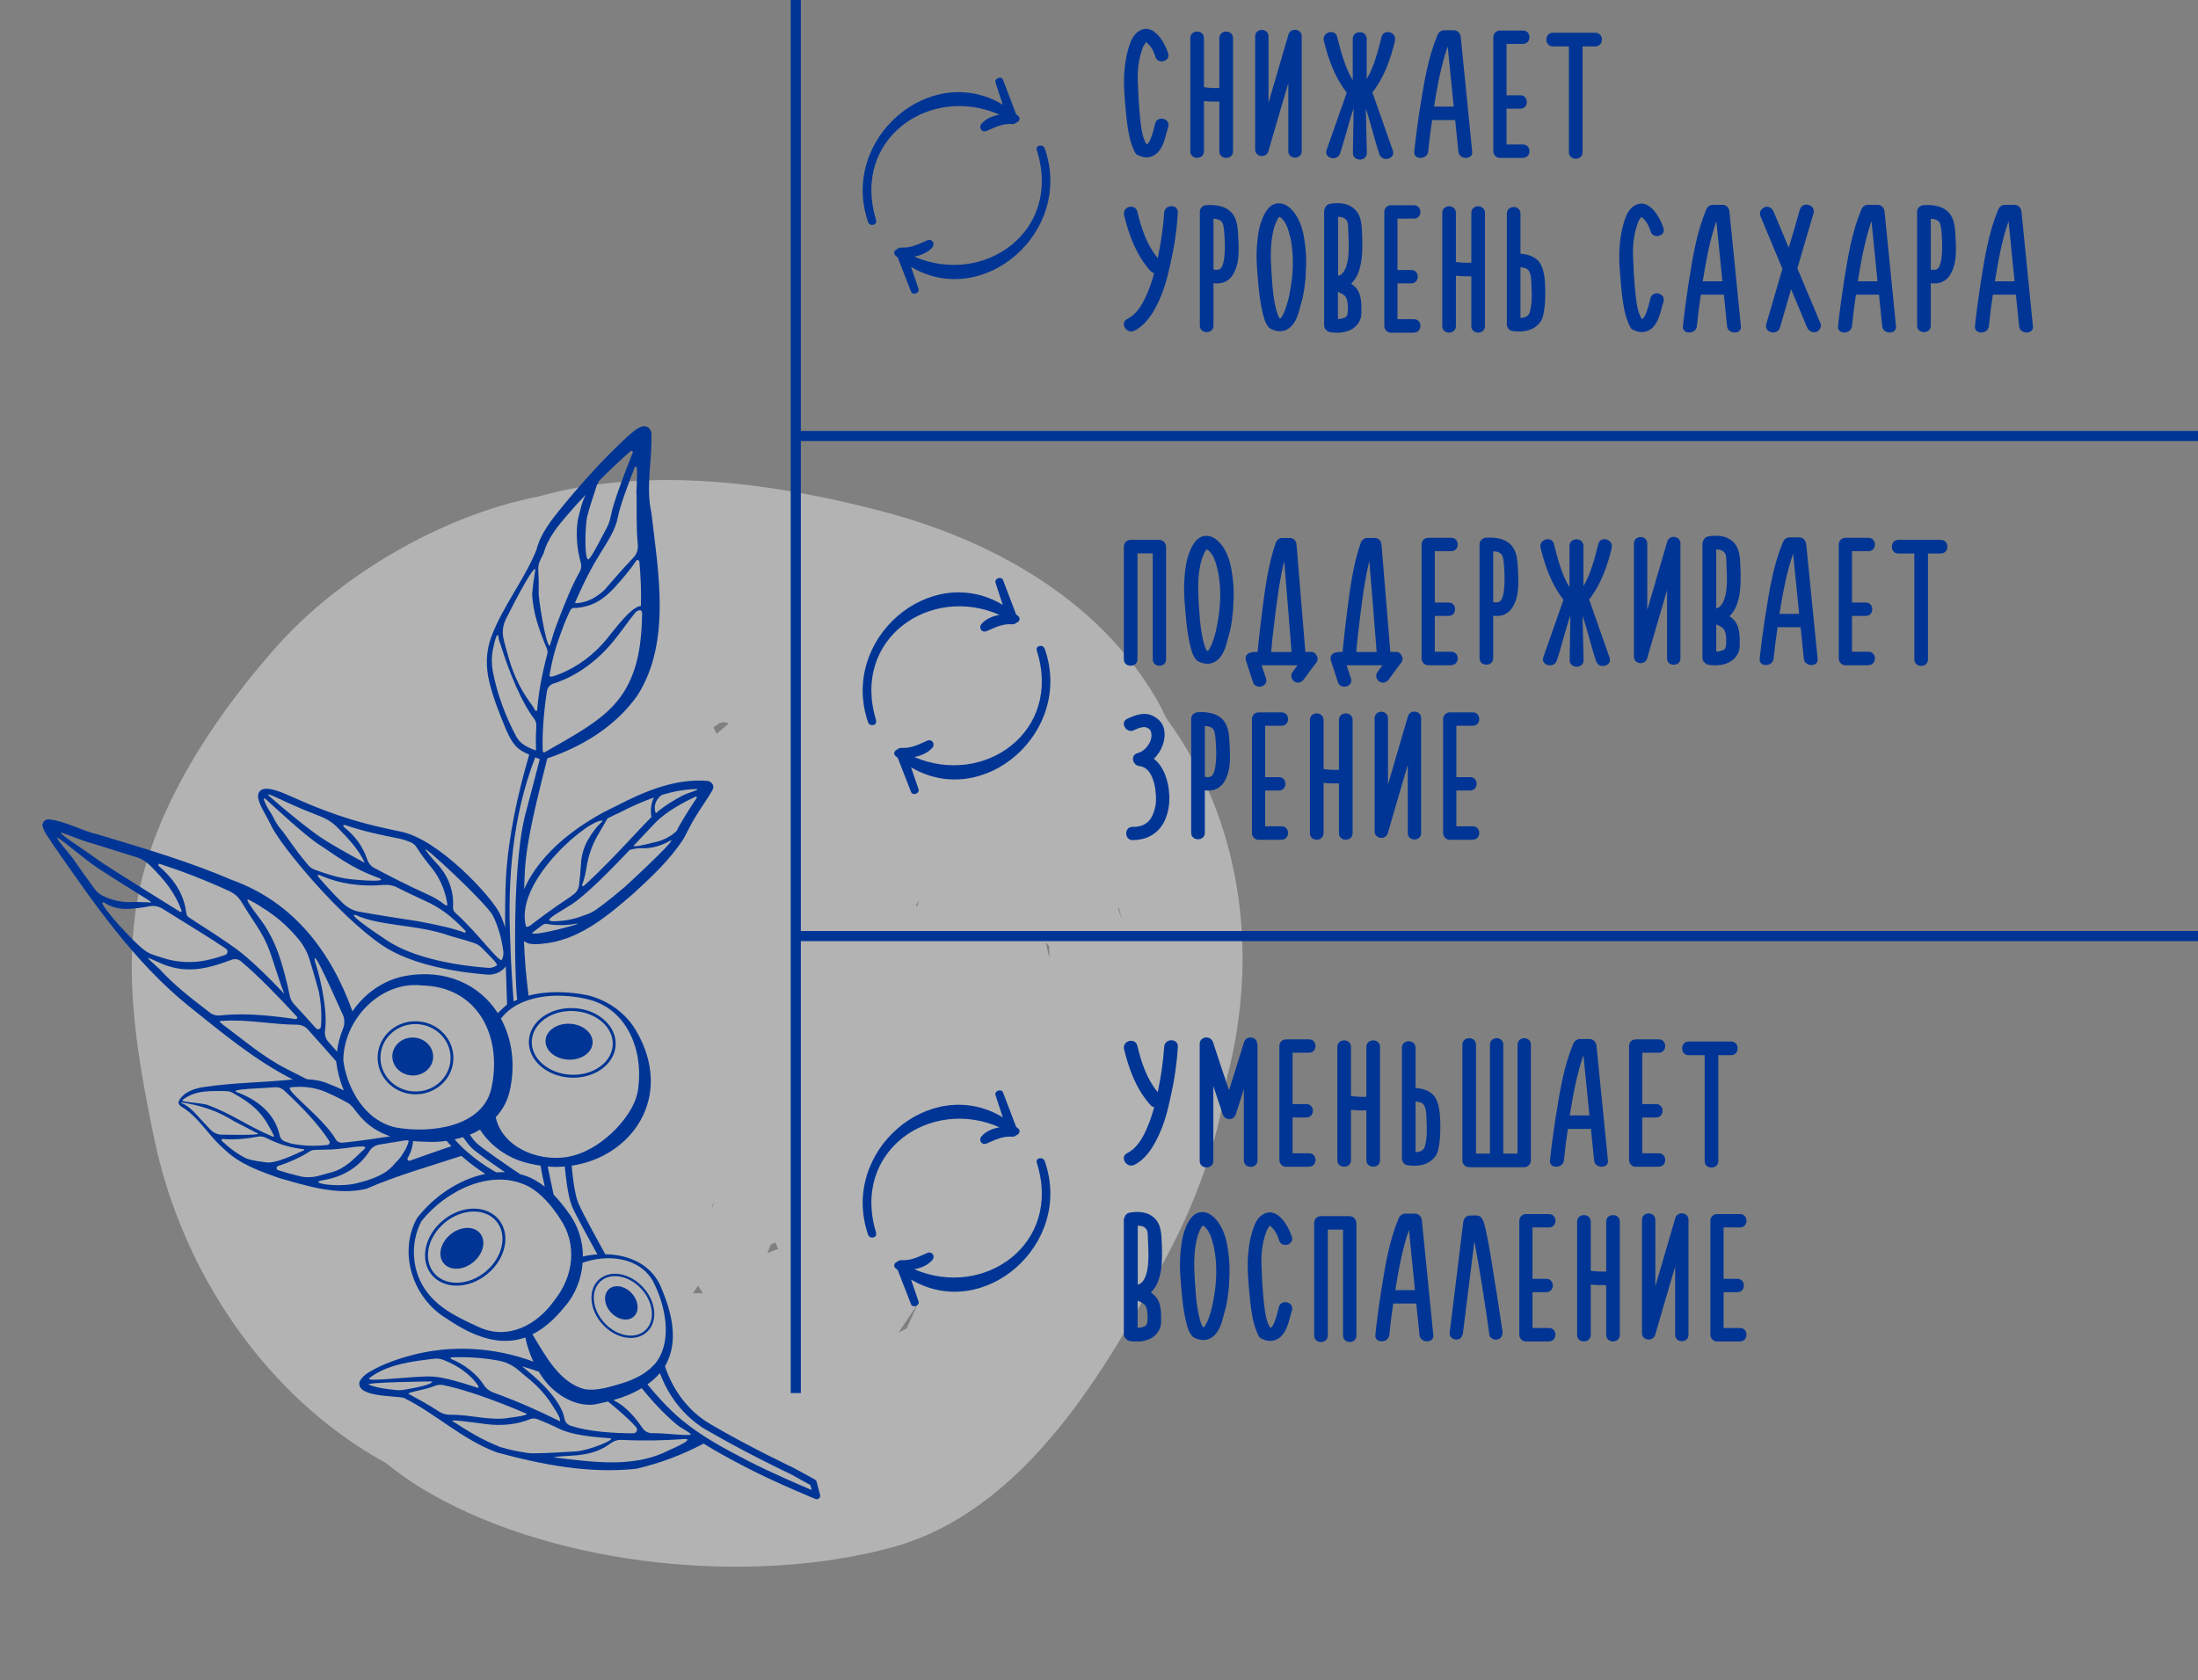 <?xml version="1.0" encoding="UTF-8"?> <svg xmlns="http://www.w3.org/2000/svg" width="467" height="357" viewBox="0 0 467 357" fill="none"><rect x="0" y="0" width="467" height="357" fill="#808080" stroke="none"/><g opacity="0.4"><path d="M254.424 162.941C254.229 162.357 253.879 161.89 253.49 161.54C251.816 158.465 249.87 155.468 247.768 152.549C247.34 151.732 246.99 150.876 246.562 150.058C234.536 128.147 211.69 115.147 188.299 108.881C165.103 102.693 138.17 98.84 114.585 105.456C92.907 109.699 71.423 123.009 58.502 137.682C46.709 151.07 35.578 167.378 30.674 184.775C25.42 203.379 28.884 223.228 32.737 241.792C38.575 270.204 56.517 296.903 81.931 310.836C85.006 313.288 88.197 315.545 91.7 317.491C118.866 332.903 159.576 336.951 189.583 328.778C217.839 321.072 235.353 290.676 248.196 266.39C254.424 254.597 259.055 241.714 260.729 228.754C260.806 228.482 260.884 228.209 260.962 227.937C266.411 206.142 264.66 183.179 254.657 163.564C254.579 163.369 254.54 163.174 254.463 162.941L254.424 162.941ZM192.658 282.269C192.074 282.541 191.49 282.853 190.907 283.125C192.269 281.14 193.592 279.116 194.954 277.131C194.176 278.844 193.436 280.556 192.658 282.269ZM154.828 153.717C153.972 154.456 153.116 155.196 152.259 155.935C152.065 155.468 151.792 155.001 151.598 154.534C152.026 154.223 152.454 153.95 152.882 153.639C153.232 153.561 153.583 153.522 153.933 153.444C154.244 153.522 154.556 153.6 154.867 153.717L154.828 153.717ZM151.87 254.947C151.753 255.414 151.559 255.881 151.442 256.348C151.442 256.348 151.442 256.387 151.442 256.426C151.364 256.504 151.247 256.582 151.17 256.66C151.403 256.115 151.637 255.531 151.87 254.986L151.87 254.947ZM194.876 192.598C194.876 192.598 194.682 192.403 194.604 192.325C194.837 191.975 195.032 191.625 195.266 191.274C195.149 191.703 195.032 192.131 194.876 192.559L194.876 192.598ZM148.367 273.201C148.64 273.707 148.951 274.174 149.262 274.68C149.262 274.68 149.262 274.757 149.185 274.796C148.484 274.796 147.861 274.796 147.2 274.796C147.55 274.251 147.939 273.745 148.328 273.201L148.367 273.201ZM163.741 264.405C164.13 264.366 164.441 264.171 164.791 263.977C164.908 264.483 165.103 264.95 165.375 265.378C164.597 265.611 163.818 265.923 163.04 266.312C163.312 265.689 163.507 265.066 163.741 264.444L163.741 264.405ZM222.899 201.004C222.899 201.861 222.938 202.678 222.938 203.534C222.704 202.444 222.432 201.316 222.159 200.226C222.393 200.498 222.665 200.732 222.899 201.004ZM237.532 193.182C237.532 193.182 237.61 192.909 237.649 192.792C237.649 192.792 237.649 192.831 237.688 192.87C237.922 193.726 238.155 194.583 238.428 195.439C238.155 194.699 237.844 193.96 237.571 193.22L237.532 193.182Z" fill="white"></path></g><path d="M186.146 261.932C180.814 244.618 197.651 233.044 212.367 239.533C210.901 239.782 209.467 240.375 208.532 241.467C207.846 242.278 208.594 243.401 209.592 242.996C211.494 242.184 212.959 241.373 215.11 241.529C215.453 241.529 215.734 241.436 215.921 241.217C216.482 241.093 216.919 240.344 216.389 239.845C216.233 239.689 216.046 239.564 215.89 239.439C214.955 237.006 214.05 234.572 213.115 232.139C212.772 231.234 211.213 231.796 211.525 232.732C212.024 234.292 212.554 235.851 213.053 237.411C197.713 228.146 178.382 244.649 184.431 262.338C184.774 263.367 186.458 263.055 186.115 261.964L186.146 261.932Z" fill="#003595"></path><path d="M220.286 247.082C225.773 264.366 209.031 276.065 194.252 269.7C195.717 269.42 197.152 268.827 198.087 267.735C198.773 266.924 198.025 265.801 196.996 266.238C195.094 267.049 193.629 267.891 191.477 267.766C191.134 267.766 190.854 267.891 190.698 268.078C190.137 268.203 189.7 268.952 190.23 269.451C190.386 269.607 190.573 269.732 190.729 269.856C191.664 272.29 192.631 274.723 193.566 277.125C193.909 278.03 195.468 277.437 195.156 276.533C194.626 274.973 194.096 273.444 193.566 271.884C208.999 281.025 228.174 264.366 221.97 246.708C221.596 245.679 219.943 246.022 220.286 247.082Z" fill="#003595"></path><path d="M186.146 46.765C180.814 29.45 197.651 17.876 212.367 24.365C210.901 24.615 209.467 25.207 208.532 26.299C207.846 27.11 208.594 28.233 209.592 27.828C211.494 27.017 212.959 26.206 215.11 26.362C215.453 26.362 215.734 26.268 215.921 26.05C216.482 25.925 216.919 25.176 216.389 24.677C216.233 24.521 216.046 24.396 215.89 24.271C214.955 21.838 214.05 19.405 213.115 16.971C212.772 16.067 211.213 16.628 211.525 17.564C212.024 19.124 212.554 20.684 213.053 22.244C197.713 12.978 178.382 29.481 184.431 47.17C184.774 48.2 186.458 47.888 186.115 46.796L186.146 46.765Z" fill="#003595"></path><path d="M220.286 31.915C225.773 49.198 209.031 60.897 194.252 54.533C195.717 54.252 197.152 53.659 198.087 52.567C198.773 51.756 198.025 50.633 196.996 51.07C195.094 51.881 193.629 52.723 191.477 52.599C191.134 52.599 190.854 52.723 190.698 52.91C190.137 53.035 189.7 53.784 190.23 54.283C190.386 54.439 190.573 54.564 190.729 54.689C191.664 57.122 192.631 59.556 193.566 61.958C193.909 62.862 195.468 62.27 195.156 61.365C194.626 59.805 194.096 58.276 193.566 56.717C208.999 65.857 228.174 49.198 221.97 31.54C221.596 30.511 219.943 30.854 220.286 31.915Z" fill="#003595"></path><path d="M168.935 93.716L467 93.717L467 91.564L168.935 91.564L168.935 93.716Z" fill="#003595"></path><path d="M168.935 199.975L467 199.975L467 197.822L168.935 197.822L168.935 199.975Z" fill="#003595"></path><path d="M168 296L170.151 296L170.151 3.05176e-05L168 3.03295e-05L168 296Z" fill="#003595"></path><path d="M186.146 153.054C180.814 135.739 197.651 124.165 212.367 130.654C210.901 130.904 209.467 131.497 208.532 132.589C207.846 133.4 208.594 134.523 209.592 134.117C211.494 133.306 212.959 132.495 215.11 132.651C215.453 132.651 215.734 132.557 215.921 132.339C216.482 132.214 216.919 131.465 216.389 130.966C216.233 130.81 216.046 130.685 215.89 130.561C214.955 128.127 214.05 125.694 213.115 123.261C212.772 122.356 211.213 122.917 211.525 123.853C212.024 125.413 212.554 126.973 213.053 128.533C197.713 119.267 178.382 135.771 184.431 153.46C184.774 154.489 186.458 154.177 186.115 153.085L186.146 153.054Z" fill="#003595"></path><path d="M220.286 138.235C225.773 155.519 209.031 167.218 194.252 160.853C195.717 160.573 197.152 159.98 198.087 158.888C198.773 158.077 198.025 156.954 196.996 157.39C195.094 158.202 193.629 159.044 191.477 158.919C191.134 158.919 190.854 159.044 190.698 159.231C190.137 159.356 189.7 160.105 190.23 160.604C190.386 160.76 190.573 160.885 190.729 161.009C191.664 163.443 192.631 165.876 193.566 168.278C193.909 169.183 195.468 168.59 195.156 167.686C194.626 166.126 194.096 164.597 193.566 163.037C208.999 172.178 228.174 155.519 221.97 137.861C221.596 136.831 219.943 137.175 220.286 138.235Z" fill="#003595"></path><path d="M248.191 26.985C247.723 28.545 247.411 30.386 246.507 31.759C245.353 33.412 243.67 33.88 241.83 33.007C241.487 32.851 241.269 32.663 241.113 32.32C240.552 31.228 240.209 30.105 239.959 29.044C239.617 27.391 239.398 25.738 239.242 24.084C238.993 21.276 238.681 18.344 238.868 15.505C238.993 13.851 239.211 12.136 239.679 10.544C240.022 9.328 240.521 7.799 241.55 6.926C244.73 4.336 247.318 8.673 248.191 11.293C248.783 13.04 246.008 13.789 245.478 12.073C245.229 11.262 244.886 10.42 244.324 9.733C244.075 9.453 243.732 9.109 243.514 8.953C243.514 8.985 243.483 9.047 243.389 9.109C243.264 9.265 242.953 9.733 242.828 10.077C241.924 12.385 241.643 14.912 241.737 17.346C241.83 19.81 241.955 22.306 242.204 24.77C242.423 26.642 242.578 29.013 243.576 30.636L243.701 30.636C243.701 30.636 243.826 30.604 243.857 30.542C244.106 30.292 244.356 29.856 244.48 29.481C244.917 28.421 245.166 27.297 245.447 26.206C245.946 24.459 248.721 25.176 248.222 26.985L248.191 26.985ZM243.451 8.922C243.451 8.922 243.451 8.953 243.545 8.891C243.451 8.922 243.514 8.922 243.451 8.922Z" fill="#003595"></path><path d="M261.971 8.111L261.971 32.164C261.971 34.005 259.072 34.005 259.072 32.164L259.072 21.589C257.981 21.62 256.858 21.589 255.798 21.464L255.798 32.164C255.798 34.005 252.899 34.005 252.899 32.164L252.899 8.111C252.899 6.239 255.798 6.239 255.798 8.111L255.798 18.531C256.858 18.687 258.105 18.75 259.072 18.687L259.072 8.111C259.072 6.239 261.971 6.239 261.971 8.111Z" fill="#003595"></path><path d="M276.563 7.737L276.563 32.164C276.563 33.943 273.726 33.943 273.726 32.164L273.726 17.658C272.291 22.493 270.888 27.298 269.485 32.164C269.018 33.662 266.679 33.381 266.679 31.79L266.679 7.737C266.679 5.896 269.517 5.896 269.517 7.737L269.517 21.838C270.92 17.003 272.354 12.198 273.757 7.331C274.193 5.803 276.563 6.083 276.563 7.706L276.563 7.737Z" fill="#003595"></path><path d="M296.392 8.673C295.426 12.635 294.085 16.441 291.56 19.685C291.653 19.779 291.684 19.904 291.716 19.997C293.119 23.991 294.522 27.984 295.925 31.977C296.548 33.755 293.711 34.535 293.087 32.788C292.183 30.23 291.092 25.644 290.188 23.086L290.406 32.508C290.437 34.379 287.444 34.379 287.444 32.508L287.6 23.023C286.665 25.613 285.605 30.043 284.7 32.632C284.077 34.379 281.208 33.599 281.863 31.852C283.266 27.859 284.669 23.866 286.072 19.873C286.072 19.779 286.103 19.748 286.166 19.717C283.609 16.472 282.269 12.666 281.271 8.673C280.803 6.801 283.703 6.021 284.108 7.862C284.887 10.888 285.792 14.444 287.413 17.034L287.413 8.267C287.413 6.364 290.375 6.364 290.375 8.267L290.375 16.784C291.903 14.288 292.807 10.794 293.524 7.862C293.992 6.021 296.829 6.801 296.361 8.673L296.392 8.673Z" fill="#003595"></path><path d="M309.861 32.227C309.643 30.012 309.394 27.765 309.175 25.519L304.28 25.519C303.937 27.765 303.657 30.012 303.439 32.227C303.22 34.005 300.29 34.005 300.477 32.227C300.82 28.982 301.256 25.8 301.755 22.618C302.566 17.533 303.407 12.26 305.403 7.487C305.652 6.894 306.12 6.426 306.837 6.426L308.864 6.426C309.768 6.426 310.267 7.113 310.36 7.862L312.792 32.227C313.01 34.005 310.017 34.005 309.861 32.227ZM308.864 22.649C308.427 18.406 308.022 14.132 307.585 9.858C306.151 13.976 305.372 18.406 304.686 22.649L308.864 22.649Z" fill="#003595"></path><path d="M323.58 33.568L318.685 33.568C317.905 33.568 317.282 32.882 317.282 32.133L317.282 7.893C317.282 7.113 317.905 6.489 318.685 6.489L323.58 6.489C325.419 6.489 325.419 9.328 323.58 9.328L320.088 9.328L320.088 20.247L323.019 20.247C324.858 20.247 324.858 23.086 323.019 23.086L320.088 23.086L320.088 30.698L323.58 30.698C325.419 30.698 325.419 33.537 323.58 33.537L323.58 33.568Z" fill="#003595"></path><path d="M338.951 9.858L336.238 9.858L336.238 32.352C336.238 34.192 333.339 34.192 333.339 32.352L333.339 9.858L329.94 9.858C328.101 9.858 328.101 6.957 329.94 6.957L338.951 6.957C340.821 6.957 340.821 9.858 338.951 9.858Z" fill="#003595"></path><path d="M250.248 45.236C250.03 48.98 249.438 52.755 248.596 56.405C247.972 59.306 247.162 62.145 245.821 64.766C244.761 66.918 243.233 69.195 240.988 70.287C239.336 71.067 237.839 68.603 239.492 67.792C241.363 66.856 242.547 64.984 243.483 62.956C244.2 61.396 244.761 59.712 245.229 58.027C244.979 57.996 244.73 57.871 244.449 57.59C241.425 54.221 239.897 50.072 238.837 45.735C238.369 43.895 241.176 43.146 241.643 44.955C242.485 48.512 243.639 52.006 245.977 54.845C246.663 51.569 247.131 48.512 247.349 45.205C247.474 43.333 250.373 43.333 250.248 45.205L250.248 45.236Z" fill="#003595"></path><path d="M262.533 57.184C262.096 58.276 261.504 59.275 260.412 59.805C259.602 60.242 258.729 60.273 257.825 60.179L257.825 69.195C257.825 71.036 254.925 71.036 254.925 69.195L254.925 45.017C254.925 44.394 255.268 43.957 255.736 43.738C255.892 43.645 256.11 43.582 256.359 43.582C258.448 43.458 260.818 43.801 262.065 45.704C262.969 47.077 263 48.886 263.094 50.477C263.187 52.599 263.343 55.157 262.533 57.184ZM260.163 50.227C260.163 49.728 260.07 48.917 260.038 48.605C259.945 48.044 259.882 47.576 259.664 47.233C259.508 47.014 259.197 46.733 258.729 46.609C258.417 46.515 258.136 46.484 257.825 46.484L257.825 57.278L257.856 57.278C258.355 57.372 259.009 57.403 259.352 57.029C259.82 56.529 259.945 55.749 260.07 55.063C260.288 53.503 260.288 51.819 260.163 50.227Z" fill="#003595"></path><path d="M277.436 58.308C277.28 60.211 277.093 62.27 276.532 64.141C276.095 65.639 275.815 67.386 274.848 68.728C273.695 70.381 271.949 70.818 270.078 69.913C269.704 69.757 269.579 69.539 269.361 69.289C268.644 68.322 268.394 66.949 268.114 65.795C267.771 64.141 267.552 62.488 267.397 60.835C267.147 58.058 266.835 55.125 267.054 52.318C267.178 50.415 267.428 48.418 268.145 46.609C268.706 45.236 269.548 43.551 271.2 43.239C273.102 42.896 274.63 44.487 275.503 45.953C276.563 47.732 276.999 49.697 277.249 51.694C277.561 53.878 277.592 56.061 277.405 58.276L277.436 58.308ZM272.26 67.417C272.479 67.105 272.759 66.513 272.946 66.107C273.383 64.921 273.757 63.673 273.975 62.457C274.786 58.495 275.035 54.096 274.069 50.165C273.757 48.886 273.165 46.765 271.855 46.078L271.824 46.078C271.824 46.078 271.668 46.234 271.606 46.297C271.231 46.889 270.982 47.544 270.764 48.168C269.797 51.475 269.953 54.876 270.171 58.245C270.296 60.148 270.421 62.082 270.764 63.986C271.013 65.233 271.231 66.575 271.855 67.636L271.949 67.636C272.167 67.636 272.26 67.48 272.292 67.417L272.26 67.417Z" fill="#003595"></path><path d="M289.252 65.046C289.252 65.951 289.346 66.949 289.034 67.823C288.005 70.443 285.137 70.974 282.611 70.599C282.269 70.506 282.019 70.381 281.832 70.163C281.52 69.913 281.333 69.57 281.333 69.071L281.333 44.955C281.333 44.612 281.427 44.331 281.583 44.113C281.707 43.739 282.05 43.395 282.611 43.302C284.108 43.052 285.885 43.083 287.195 43.957C289.346 45.361 289.315 47.794 289.408 50.072C289.533 53.316 289.564 57.965 287.07 60.273C287.912 60.835 288.598 61.583 288.91 62.644C289.159 63.424 289.221 64.266 289.252 65.078L289.252 65.046ZM285.605 46.328C285.168 46.172 284.763 46.078 284.295 46.078L284.295 58.62C285.48 58.339 285.979 56.966 286.291 55.656C286.633 53.878 286.602 52.037 286.509 50.259C286.509 49.448 286.415 48.636 286.415 47.888C286.384 47.108 286.103 46.671 285.605 46.359L285.605 46.328ZM286.135 63.549C285.916 62.769 285.106 62.363 284.264 62.02L284.264 67.76L284.763 67.76C284.763 67.76 285.48 67.605 285.667 67.511C286.01 67.355 286.166 67.199 286.259 66.856C286.478 65.889 286.415 64.422 286.135 63.549Z" fill="#003595"></path><path d="M300.414 70.693L295.519 70.693C294.74 70.693 294.116 70.007 294.116 69.258L294.116 45.018C294.116 44.238 294.74 43.614 295.519 43.614L300.414 43.614C302.254 43.614 302.254 46.453 300.414 46.453L296.922 46.453L296.922 57.372L299.853 57.372C301.693 57.372 301.693 60.211 299.853 60.211L296.922 60.211L296.922 67.823L300.414 67.823C302.254 67.823 302.254 70.662 300.414 70.662L300.414 70.693Z" fill="#003595"></path><path d="M315.505 45.236L315.505 69.289C315.505 71.13 312.605 71.13 312.605 69.289L312.605 58.713C311.514 58.745 310.391 58.713 309.331 58.589L309.331 69.289C309.331 71.13 306.432 71.13 306.432 69.289L306.432 45.236C306.432 43.364 309.331 43.364 309.331 45.236L309.331 55.656C310.391 55.812 311.639 55.874 312.605 55.812L312.605 45.236C312.605 43.364 315.505 43.364 315.505 45.236Z" fill="#003595"></path><path d="M328.163 65.233C328.038 66.263 327.914 67.448 327.321 68.353C325.887 70.35 323.549 70.662 321.241 70.319C320.898 70.225 320.68 70.069 320.462 69.819C320.306 69.57 320.15 69.258 320.15 68.915L320.15 45.392C320.15 43.52 323.05 43.52 323.05 45.392L323.05 53.909C324.796 54.033 326.573 54.626 327.415 56.28C328.194 57.84 328.256 59.774 328.319 61.521C328.319 62.769 328.319 64.017 328.163 65.265L328.163 65.233ZM325.388 60.99C325.357 59.899 325.357 58.495 324.92 57.715C324.765 57.434 324.577 57.153 324.11 56.997C323.767 56.873 323.393 56.841 323.05 56.779L323.05 67.542C323.954 67.542 324.827 67.199 325.045 66.263C325.513 64.578 325.482 62.738 325.388 60.99Z" fill="#003595"></path><path d="M353.417 64.11C352.95 65.67 352.638 67.511 351.734 68.883C350.58 70.537 348.897 71.005 347.057 70.131C346.714 69.975 346.496 69.788 346.34 69.445C345.779 68.353 345.436 67.23 345.186 66.169C344.843 64.516 344.625 62.862 344.469 61.209C344.22 58.401 343.908 55.469 344.095 52.63C344.22 50.976 344.438 49.26 344.906 47.669C345.249 46.453 345.748 44.924 346.776 44.05C349.957 41.461 352.544 45.797 353.417 48.418C354.01 50.165 351.235 50.914 350.705 49.198C350.455 48.387 350.112 47.544 349.551 46.858C349.302 46.577 348.959 46.234 348.741 46.078C348.741 46.109 348.709 46.172 348.616 46.234C348.491 46.39 348.179 46.858 348.055 47.201C347.151 49.51 346.87 52.037 346.963 54.47C347.057 56.935 347.182 59.431 347.431 61.895C347.649 63.767 347.805 66.138 348.803 67.76L348.928 67.76C348.928 67.76 349.052 67.729 349.084 67.667C349.333 67.417 349.582 66.98 349.707 66.606C350.144 65.545 350.393 64.422 350.674 63.33C351.173 61.583 353.947 62.301 353.449 64.11L353.417 64.11ZM348.709 46.016C348.709 46.016 348.709 46.047 348.803 45.985C348.709 46.016 348.772 46.016 348.709 46.016Z" fill="#003595"></path><path d="M366.949 69.32C366.731 67.105 366.481 64.859 366.263 62.613L361.368 62.613C361.025 64.859 360.744 67.105 360.526 69.32C360.308 71.099 357.377 71.099 357.564 69.32C357.907 66.076 358.344 62.894 358.842 59.712C359.653 54.627 360.495 49.354 362.49 44.581C362.74 43.988 363.207 43.52 363.925 43.52L365.951 43.52C366.855 43.52 367.354 44.207 367.448 44.955L369.88 69.32C370.098 71.099 367.105 71.099 366.949 69.32ZM365.951 59.774C365.515 55.531 365.109 51.257 364.673 46.983C363.239 51.101 362.459 55.531 361.773 59.774L365.951 59.774Z" fill="#003595"></path><path d="M385.749 70.568C384.908 70.724 384.253 70.287 383.91 69.507C382.819 66.825 381.665 64.141 380.543 61.459C379.732 64.173 378.984 66.887 378.173 69.632C377.612 71.41 374.743 70.693 375.273 68.852C376.427 64.953 377.581 61.022 378.703 57.122C377.144 53.347 375.554 49.604 373.995 45.829C373.683 45.049 374.338 44.206 375.024 43.988C375.928 43.739 376.552 44.3 376.864 45.049C377.924 47.544 378.984 50.103 380.044 52.63C380.854 49.947 381.665 47.233 382.413 44.518C382.974 42.678 385.843 43.489 385.313 45.33C384.159 49.229 383.006 53.098 381.883 57.029C383.536 60.928 385.157 64.859 386.809 68.759C387.121 69.539 386.466 70.381 385.749 70.599L385.749 70.568Z" fill="#003595"></path><path d="M399.904 69.32C399.686 67.105 399.437 64.859 399.218 62.613L394.323 62.613C393.98 64.859 393.7 67.105 393.482 69.32C393.263 71.099 390.333 71.099 390.52 69.32C390.863 66.076 391.299 62.894 391.798 59.712C392.609 54.627 393.45 49.354 395.446 44.581C395.695 43.988 396.163 43.52 396.88 43.52L398.907 43.52C399.811 43.52 400.31 44.207 400.403 44.955L402.835 69.32C403.053 71.099 400.06 71.099 399.904 69.32ZM398.907 59.774C398.47 55.531 398.065 51.257 397.628 46.983C396.194 51.101 395.415 55.531 394.729 59.774L398.907 59.774Z" fill="#003595"></path><path d="M414.932 57.184C414.496 58.276 413.903 59.275 412.812 59.805C412.002 60.242 411.129 60.273 410.224 60.179L410.224 69.195C410.224 71.036 407.325 71.036 407.325 69.195L407.325 45.017C407.325 44.394 407.668 43.957 408.135 43.738C408.291 43.645 408.51 43.582 408.759 43.582C410.848 43.458 413.217 43.801 414.465 45.704C415.369 47.077 415.4 48.886 415.493 50.477C415.587 52.599 415.743 55.157 414.932 57.184ZM412.563 50.227C412.563 49.728 412.469 48.917 412.438 48.605C412.344 48.044 412.282 47.576 412.064 47.233C411.908 47.014 411.596 46.733 411.129 46.609C410.817 46.515 410.536 46.484 410.224 46.484L410.224 57.278L410.256 57.278C410.754 57.372 411.409 57.403 411.752 57.029C412.22 56.529 412.344 55.749 412.469 55.063C412.687 53.503 412.687 51.819 412.563 50.227Z" fill="#003595"></path><path d="M428.994 69.32C428.775 67.105 428.526 64.859 428.308 62.613L423.413 62.613C423.07 64.859 422.789 67.105 422.571 69.32C422.353 71.099 419.422 71.099 419.609 69.32C419.952 66.076 420.388 62.894 420.887 59.712C421.698 54.627 422.54 49.354 424.535 44.581C424.785 43.988 425.252 43.52 425.969 43.52L427.996 43.52C428.9 43.52 429.399 44.207 429.493 44.955L431.924 69.32C432.143 71.099 429.15 71.099 428.994 69.32ZM428.027 59.774C427.591 55.531 427.185 51.257 426.749 46.983C425.315 51.101 424.535 55.531 423.849 59.774L428.027 59.774Z" fill="#003595"></path><path d="M247.754 116.147L247.754 140.076C247.754 141.916 244.917 141.916 244.917 140.076L244.917 117.583L241.675 117.583L241.675 140.076C241.675 141.916 238.775 141.916 238.775 140.076L238.775 116.147C238.775 115.368 239.398 114.712 240.209 114.712L246.289 114.712C247.1 114.712 247.723 115.399 247.723 116.147L247.754 116.147Z" fill="#003595"></path><path d="M262.034 128.97C261.878 130.873 261.691 132.932 261.13 134.804C260.693 136.301 260.413 138.048 259.446 139.39C258.292 141.043 256.546 141.48 254.676 140.575C254.302 140.419 254.177 140.201 253.959 139.951C253.242 138.984 252.992 137.611 252.712 136.457C252.369 134.804 252.15 133.15 251.994 131.497C251.745 128.72 251.433 125.788 251.651 122.98C251.776 121.077 252.026 119.08 252.743 117.271C253.304 115.898 254.146 114.213 255.798 113.901C257.7 113.558 259.228 115.149 260.101 116.616C261.161 118.394 261.597 120.359 261.847 122.356C262.159 124.54 262.19 126.723 262.003 128.938L262.034 128.97ZM256.827 138.079C257.045 137.767 257.326 137.175 257.513 136.769C257.949 135.584 258.324 134.336 258.542 133.119C259.353 129.157 259.602 124.758 258.635 120.827C258.324 119.548 257.731 117.427 256.422 116.74L256.391 116.74C256.391 116.74 256.235 116.896 256.172 116.959C255.798 117.551 255.549 118.207 255.331 118.831C254.364 122.137 254.52 125.538 254.738 128.907C254.863 130.81 254.988 132.745 255.331 134.648C255.58 135.895 255.798 137.237 256.422 138.298L256.515 138.298C256.734 138.298 256.827 138.142 256.858 138.079L256.827 138.079Z" fill="#003595"></path><path d="M279.743 140.7C278.808 141.885 277.904 143.133 277.031 144.35C276.563 144.974 275.784 145.286 275.066 144.849C274.443 144.506 274.1 143.539 274.568 142.884C274.911 142.384 275.285 141.854 275.659 141.355L268.051 141.355C268.363 142.291 268.675 143.227 268.987 144.163C269.548 145.91 266.773 146.658 266.212 144.943C265.713 143.383 265.183 141.823 264.715 140.357C264.404 139.327 265.152 138.672 265.962 138.609C266.118 138.578 266.274 138.516 266.43 138.516L267.21 138.516C267.459 135.708 267.802 132.869 268.145 130.061C268.768 125.163 269.423 120.078 271.044 115.368C271.263 114.775 271.762 114.307 272.416 114.307L274.038 114.307C274.879 114.307 275.441 114.993 275.472 115.742C276.095 123.354 276.719 130.966 277.342 138.516L278.527 138.516C278.527 138.516 278.683 138.547 278.777 138.547C279.151 138.578 279.4 138.797 279.619 139.109C279.961 139.545 280.086 140.201 279.743 140.669L279.743 140.7ZM270.078 138.547L274.412 138.547C273.913 132.12 273.383 125.694 272.853 119.236C271.949 122.855 271.45 126.63 270.982 130.342C270.639 133.056 270.296 135.833 270.078 138.547Z" fill="#003595"></path><path d="M297.795 140.7C296.86 141.885 295.956 143.133 295.083 144.35C294.615 144.974 293.836 145.286 293.119 144.849C292.495 144.506 292.152 143.539 292.62 142.884C292.963 142.385 293.337 141.854 293.711 141.355L286.104 141.355C286.415 142.291 286.727 143.227 287.039 144.163C287.6 145.91 284.825 146.659 284.264 144.943C283.765 143.383 283.235 141.823 282.768 140.357C282.456 139.327 283.204 138.672 284.015 138.61C284.171 138.579 284.326 138.516 284.482 138.516L285.262 138.516C285.511 135.708 285.854 132.869 286.197 130.062C286.821 125.164 287.475 120.079 289.097 115.368C289.315 114.775 289.814 114.307 290.469 114.307L292.09 114.307C292.932 114.307 293.493 114.993 293.524 115.742C294.148 123.354 294.771 130.966 295.395 138.516L296.58 138.516C296.58 138.516 296.735 138.547 296.829 138.547C297.203 138.579 297.453 138.797 297.671 139.109C298.014 139.546 298.138 140.201 297.795 140.669L297.795 140.7ZM288.161 138.547L292.495 138.547C291.996 132.121 291.466 125.694 290.936 119.236C290.032 122.855 289.533 126.63 289.066 130.342C288.723 133.057 288.38 135.833 288.161 138.547Z" fill="#003595"></path><path d="M308.334 141.355L303.439 141.355C302.659 141.355 302.036 140.669 302.036 139.92L302.036 115.68C302.036 114.9 302.659 114.276 303.439 114.276L308.334 114.276C310.173 114.276 310.173 117.115 308.334 117.115L304.842 117.115L304.842 128.034L307.773 128.034C309.612 128.034 309.612 130.873 307.773 130.873L304.842 130.873L304.842 138.485L308.334 138.485C310.173 138.485 310.173 141.324 308.334 141.324L308.334 141.355Z" fill="#003595"></path><path d="M321.959 127.847C321.522 128.938 320.93 129.937 319.839 130.467C319.028 130.904 318.155 130.935 317.251 130.842L317.251 139.858C317.251 141.698 314.351 141.698 314.351 139.858L314.351 115.68C314.351 115.056 314.694 114.619 315.162 114.401C315.318 114.307 315.536 114.245 315.785 114.245C317.874 114.12 320.244 114.463 321.491 116.366C322.395 117.739 322.426 119.548 322.52 121.139C322.613 123.261 322.769 125.819 321.959 127.847ZM319.589 120.89C319.589 120.39 319.496 119.579 319.464 119.267C319.371 118.706 319.308 118.238 319.09 117.895C318.934 117.676 318.623 117.395 318.155 117.271C317.843 117.177 317.563 117.146 317.251 117.146L317.251 127.94L317.282 127.94C317.781 128.034 318.435 128.065 318.778 127.691C319.246 127.191 319.371 126.412 319.496 125.725C319.714 124.165 319.714 122.481 319.589 120.89Z" fill="#003595"></path><path d="M342.443 116.428C341.476 120.39 340.136 124.197 337.61 127.441C337.704 127.535 337.735 127.659 337.766 127.753C339.169 131.746 340.572 135.739 341.975 139.733C342.599 141.511 339.761 142.291 339.138 140.544C338.234 137.986 337.143 133.4 336.238 130.842L336.457 140.263C336.488 142.135 333.495 142.135 333.495 140.263L333.651 130.779C332.715 133.369 331.655 137.799 330.751 140.388C330.127 142.135 327.259 141.355 327.914 139.608C329.317 135.615 330.72 131.621 332.123 127.628C332.123 127.535 332.154 127.503 332.216 127.472C329.66 124.228 328.319 120.422 327.321 116.428C326.854 114.557 329.753 113.777 330.159 115.617C330.938 118.643 331.842 122.2 333.463 124.789L333.463 116.023C333.463 114.12 336.425 114.12 336.425 116.023L336.425 124.54C337.953 122.044 338.857 118.55 339.574 115.617C340.042 113.777 342.879 114.557 342.412 116.428L342.443 116.428Z" fill="#003595"></path><path d="M357.034 115.492L357.034 139.92C357.034 141.698 354.197 141.698 354.197 139.92L354.197 125.413C352.763 130.249 351.36 135.053 349.957 139.92C349.489 141.417 347.151 141.137 347.151 139.546L347.151 115.492C347.151 113.652 349.988 113.652 349.988 115.492L349.988 129.594C351.391 124.758 352.825 119.954 354.228 115.087C354.665 113.558 357.034 113.839 357.034 115.461L357.034 115.492Z" fill="#003595"></path><path d="M369.63 135.708C369.63 136.613 369.724 137.611 369.412 138.485C368.383 141.106 365.515 141.636 362.989 141.262C362.646 141.168 362.397 141.043 362.21 140.825C361.898 140.575 361.711 140.232 361.711 139.733L361.711 115.617C361.711 115.274 361.805 114.993 361.96 114.775C362.085 114.401 362.428 114.057 362.989 113.964C364.486 113.714 366.263 113.746 367.573 114.619C369.724 116.023 369.693 118.456 369.786 120.734C369.911 123.978 369.942 128.627 367.448 130.935C368.29 131.497 368.976 132.245 369.287 133.306C369.537 134.086 369.599 134.928 369.63 135.74L369.63 135.708ZM365.951 116.99C365.515 116.834 365.109 116.74 364.642 116.74L364.642 129.282C365.827 129.001 366.325 127.628 366.637 126.318C366.98 124.54 366.949 122.699 366.855 120.921C366.855 120.11 366.762 119.299 366.762 118.55C366.731 117.77 366.45 117.333 365.951 117.021L365.951 116.99ZM366.512 134.211C366.294 133.431 365.484 133.025 364.642 132.682L364.642 138.423L365.141 138.423C365.141 138.423 365.858 138.267 366.045 138.173C366.388 138.017 366.544 137.861 366.637 137.518C366.855 136.551 366.793 135.084 366.512 134.211Z" fill="#003595"></path><path d="M383.255 139.982C383.037 137.767 382.787 135.521 382.569 133.275L377.674 133.275C377.331 135.521 377.051 137.767 376.832 139.982C376.614 141.76 373.683 141.76 373.87 139.982C374.213 136.738 374.65 133.556 375.149 130.373C375.959 125.288 376.801 120.016 378.797 115.243C379.046 114.65 379.514 114.182 380.231 114.182L382.257 114.182C383.162 114.182 383.66 114.868 383.754 115.617L386.186 139.982C386.404 141.76 383.411 141.76 383.255 139.982ZM382.257 130.436C381.821 126.193 381.416 121.919 380.979 117.645C379.545 121.763 378.765 126.193 378.08 130.436L382.257 130.436Z" fill="#003595"></path><path d="M396.974 141.355L392.079 141.355C391.299 141.355 390.676 140.669 390.676 139.92L390.676 115.68C390.676 114.9 391.299 114.276 392.079 114.276L396.974 114.276C398.813 114.276 398.813 117.115 396.974 117.115L393.482 117.115L393.482 128.034L396.412 128.034C398.252 128.034 398.252 130.873 396.412 130.873L393.482 130.873L393.482 138.485L396.974 138.485C398.813 138.485 398.813 141.324 396.974 141.324L396.974 141.355Z" fill="#003595"></path><path d="M412.345 117.614L409.632 117.614L409.632 140.107C409.632 141.948 406.732 141.948 406.732 140.107L406.732 117.614L403.334 117.614C401.494 117.614 401.494 114.712 403.334 114.712L412.345 114.712C414.215 114.712 414.215 117.614 412.345 117.614Z" fill="#003595"></path><path d="M248.44 170.213C248.347 171.866 247.941 173.644 247.068 175.11C245.665 177.419 243.327 178.511 240.614 178.511C238.837 178.48 238.837 175.672 240.614 175.703C242.485 175.734 243.982 175.079 244.824 173.363C245.073 172.802 245.291 172.209 245.416 171.523C245.509 171.273 245.541 171.024 245.572 170.743L245.572 170.587C245.572 170.587 245.603 170.337 245.603 170.213C245.696 167.904 245.104 163.1 242.111 162.788C240.614 162.632 240.084 160.448 241.737 160.011C243.358 159.637 245.042 157.39 244.574 155.675C244.543 155.363 244.418 155.082 244.138 154.895C243.982 154.77 243.826 154.676 243.67 154.645C243.67 154.614 243.576 154.614 243.545 154.551C243.452 154.551 243.202 154.52 243.389 154.52C243.171 154.489 242.953 154.489 242.766 154.52C242.142 154.614 241.487 154.863 240.895 155.175C239.274 155.893 237.871 153.491 239.492 152.742C240.989 152.024 242.859 151.307 244.512 151.931C245.821 152.43 247.006 153.46 247.318 154.895C247.785 157.11 246.85 159.605 245.166 161.228C247.661 163.193 248.565 167.093 248.44 170.213Z" fill="#003595"></path><path d="M260.693 164.94C260.257 166.032 259.664 167.03 258.573 167.561C257.762 167.997 256.889 168.029 255.985 167.935L255.985 176.951C255.985 178.792 253.086 178.792 253.086 176.951L253.086 152.773C253.086 152.149 253.429 151.712 253.896 151.494C254.052 151.4 254.271 151.338 254.52 151.338C256.609 151.213 258.978 151.556 260.226 153.459C261.13 154.832 261.161 156.642 261.254 158.233C261.348 160.354 261.504 162.912 260.693 164.94ZM258.324 158.014C258.324 157.515 258.23 156.704 258.199 156.392C258.105 155.83 258.043 155.363 257.825 155.019C257.669 154.801 257.357 154.52 256.889 154.395C256.578 154.302 256.297 154.271 255.985 154.271L255.985 165.065L256.017 165.065C256.515 165.158 257.17 165.19 257.513 164.815C257.981 164.316 258.105 163.536 258.23 162.85C258.448 161.29 258.448 159.605 258.324 158.014Z" fill="#003595"></path><path d="M272.292 178.448L267.397 178.448C266.617 178.448 265.994 177.762 265.994 177.013L265.994 152.773C265.994 151.993 266.617 151.369 267.397 151.369L272.292 151.369C274.131 151.369 274.131 154.208 272.292 154.208L268.8 154.208L268.8 165.127L271.73 165.127C273.57 165.127 273.57 167.966 271.73 167.966L268.8 167.966L268.8 175.578L272.292 175.578C274.131 175.578 274.131 178.417 272.292 178.417L272.292 178.448Z" fill="#003595"></path><path d="M287.382 152.992L287.382 177.045C287.382 178.885 284.482 178.885 284.482 177.045L284.482 166.469C283.391 166.5 282.269 166.469 281.209 166.344L281.209 177.045C281.209 178.885 278.309 178.885 278.309 177.045L278.309 152.992C278.309 151.12 281.209 151.12 281.209 152.992L281.209 163.412C282.269 163.568 283.516 163.63 284.482 163.568L284.482 152.992C284.482 151.12 287.382 151.12 287.382 152.992Z" fill="#003595"></path><path d="M301.942 152.617L301.942 177.045C301.942 178.823 299.105 178.823 299.105 177.045L299.105 162.538C297.671 167.374 296.268 172.178 294.865 177.045C294.397 178.542 292.059 178.261 292.059 176.67L292.059 152.617C292.059 150.777 294.896 150.777 294.896 152.617L294.896 166.718C296.299 161.883 297.733 157.078 299.136 152.212C299.573 150.683 301.942 150.964 301.942 152.586L301.942 152.617Z" fill="#003595"></path><path d="M312.917 178.448L308.022 178.448C307.242 178.448 306.619 177.762 306.619 177.013L306.619 152.773C306.619 151.993 307.242 151.369 308.022 151.369L312.917 151.369C314.756 151.369 314.756 154.208 312.917 154.208L309.425 154.208L309.425 165.127L312.356 165.127C314.195 165.127 314.195 167.966 312.356 167.966L309.425 167.966L309.425 175.578L312.917 175.578C314.756 175.578 314.756 178.417 312.917 178.417L312.917 178.448Z" fill="#003595"></path><path d="M250.248 222.468C250.03 226.212 249.438 229.986 248.596 233.637C247.972 236.538 247.162 239.377 245.821 241.997C244.761 244.15 243.233 246.427 240.988 247.519C239.336 248.299 237.839 245.835 239.492 245.024C241.362 244.088 242.547 242.216 243.483 240.188C244.2 238.628 244.761 236.943 245.229 235.259C244.979 235.228 244.73 235.103 244.449 234.822C241.425 231.453 239.897 227.304 238.837 222.967C238.369 221.126 241.175 220.378 241.643 222.187C242.485 225.744 243.638 229.238 245.977 232.077C246.663 228.801 247.13 225.744 247.349 222.437C247.473 220.565 250.373 220.565 250.248 222.437L250.248 222.468Z" fill="#003595"></path><path d="M267.178 221.844L267.178 246.552C267.178 248.393 264.279 248.393 264.279 246.552L264.279 231.328C263.717 233.169 263.187 234.947 262.564 236.756C262.127 238.16 260.225 238.129 259.789 236.756C259.103 234.76 258.479 232.763 257.793 230.767L257.793 246.677C257.793 248.518 254.894 248.518 254.894 246.677L254.894 221.844C254.894 220.159 257.232 219.941 257.731 221.47C258.822 224.87 259.976 228.271 261.13 231.671C262.19 228.271 263.25 224.87 264.31 221.47C264.777 219.941 267.116 220.191 267.116 221.844L267.178 221.844Z" fill="#003595"></path><path d="M278.122 247.925L273.227 247.925C272.447 247.925 271.824 247.239 271.824 246.49L271.824 222.25C271.824 221.47 272.447 220.846 273.227 220.846L278.122 220.846C279.961 220.846 279.961 223.685 278.122 223.685L274.63 223.685L274.63 234.604L277.561 234.604C279.4 234.604 279.4 237.443 277.561 237.443L274.63 237.443L274.63 245.055L278.122 245.055C279.961 245.055 279.961 247.894 278.122 247.894L278.122 247.925Z" fill="#003595"></path><path d="M293.212 222.468L293.212 246.521C293.212 248.362 290.312 248.362 290.312 246.521L290.312 235.945C289.221 235.976 288.099 235.945 287.039 235.82L287.039 246.521C287.039 248.362 284.139 248.362 284.139 246.521L284.139 222.468C284.139 220.596 287.039 220.596 287.039 222.468L287.039 232.888C288.099 233.044 289.346 233.106 290.312 233.044L290.312 222.468C290.312 220.596 293.212 220.596 293.212 222.468Z" fill="#003595"></path><path d="M305.87 242.497C305.746 243.526 305.621 244.712 305.029 245.616C303.594 247.613 301.256 247.925 298.949 247.582C298.606 247.488 298.388 247.332 298.169 247.083C298.013 246.833 297.858 246.521 297.858 246.178L297.858 222.655C297.858 220.783 300.757 220.783 300.757 222.655L300.757 231.172C302.503 231.297 304.28 231.889 305.122 233.543C305.902 235.103 305.964 237.037 306.026 238.784C306.026 240.032 306.026 241.28 305.87 242.528L305.87 242.497ZM303.095 238.254C303.064 237.162 303.064 235.758 302.628 234.978C302.472 234.697 302.285 234.416 301.817 234.26C301.474 234.136 301.1 234.104 300.757 234.042L300.757 244.805C301.661 244.805 302.534 244.462 302.753 243.526C303.22 241.841 303.189 240.001 303.095 238.254Z" fill="#003595"></path><path d="M325.263 221.969L325.263 246.552C325.263 246.989 325.107 247.332 324.827 247.582C324.609 247.831 324.266 248.019 323.86 248.019L312.137 248.019C311.327 248.019 310.703 247.332 310.703 246.583L310.703 222C310.703 220.128 313.603 220.128 313.603 222L313.603 245.117L316.565 245.117L316.565 222C316.565 220.128 319.402 220.128 319.402 222L319.402 245.117L322.426 245.117L322.426 222C322.426 220.128 325.263 220.128 325.263 222L325.263 221.969Z" fill="#003595"></path><path d="M338.701 246.584C338.483 244.369 338.234 242.122 338.015 239.876L333.12 239.876C332.777 242.122 332.497 244.369 332.278 246.584C332.06 248.362 329.129 248.362 329.316 246.584C329.659 243.339 330.096 240.157 330.595 236.975C331.405 231.89 332.247 226.617 334.243 221.844C334.492 221.251 334.96 220.783 335.677 220.783L337.703 220.783C338.608 220.783 339.106 221.47 339.2 222.218L341.632 246.584C341.85 248.362 338.857 248.362 338.701 246.584ZM337.703 237.006C337.267 232.763 336.862 228.489 336.425 224.215C334.991 228.333 334.211 232.763 333.526 237.006L337.703 237.006Z" fill="#003595"></path><path d="M352.42 247.925L347.525 247.925C346.745 247.925 346.122 247.239 346.122 246.49L346.122 222.25C346.122 221.47 346.745 220.846 347.525 220.846L352.42 220.846C354.259 220.846 354.259 223.685 352.42 223.685L348.928 223.685L348.928 234.604L351.858 234.604C353.698 234.604 353.698 237.443 351.858 237.443L348.928 237.443L348.928 245.055L352.42 245.055C354.259 245.055 354.259 247.894 352.42 247.894L352.42 247.925Z" fill="#003595"></path><path d="M367.79 224.215L365.078 224.215L365.078 246.708C365.078 248.549 362.178 248.549 362.178 246.708L362.178 224.215L358.78 224.215C356.94 224.215 356.94 221.314 358.78 221.314L367.79 221.314C369.661 221.314 369.661 224.215 367.79 224.215Z" fill="#003595"></path><path d="M246.694 279.403C246.694 280.308 246.788 281.306 246.476 282.18C245.447 284.8 242.578 285.33 240.053 284.956C239.71 284.863 239.461 284.738 239.274 284.519C238.962 284.27 238.775 283.927 238.775 283.427L238.775 259.312C238.775 258.969 238.868 258.688 239.024 258.47C239.149 258.095 239.492 257.752 240.053 257.658C241.55 257.409 243.327 257.44 244.636 258.314C246.788 259.717 246.756 262.151 246.85 264.428C246.975 267.673 247.006 272.321 244.512 274.63C245.353 275.191 246.039 275.94 246.351 277.001C246.6 277.781 246.663 278.623 246.694 279.434L246.694 279.403ZM243.046 260.685C242.61 260.529 242.204 260.435 241.737 260.435L241.737 272.976C242.921 272.696 243.42 271.323 243.732 270.013C244.075 268.234 244.044 266.394 243.95 264.615C243.95 263.804 243.857 262.993 243.857 262.244C243.826 261.465 243.545 261.028 243.046 260.716L243.046 260.685ZM243.576 277.906C243.358 277.126 242.547 276.72 241.705 276.377L241.705 282.117L242.204 282.117C242.204 282.117 242.921 281.961 243.108 281.868C243.451 281.712 243.607 281.556 243.701 281.212C243.919 280.245 243.857 278.779 243.576 277.906Z" fill="#003595"></path><path d="M261.161 272.665C261.005 274.568 260.818 276.627 260.257 278.498C259.82 279.996 259.539 281.743 258.573 283.084C257.419 284.738 255.673 285.175 253.803 284.27C253.428 284.114 253.304 283.896 253.085 283.646C252.368 282.679 252.119 281.306 251.838 280.152C251.495 278.498 251.277 276.845 251.121 275.191C250.872 272.415 250.56 269.482 250.778 266.675C250.903 264.772 251.152 262.775 251.87 260.966C252.431 259.593 253.273 257.908 254.925 257.596C256.827 257.253 258.355 258.844 259.228 260.31C260.288 262.089 260.724 264.054 260.974 266.051C261.285 268.234 261.317 270.418 261.129 272.633L261.161 272.665ZM255.985 281.774C256.203 281.462 256.484 280.869 256.671 280.464C257.107 279.278 257.482 278.03 257.7 276.814C258.511 272.852 258.76 268.453 257.793 264.522C257.482 263.243 256.889 261.122 255.58 260.435L255.549 260.435C255.549 260.435 255.393 260.591 255.33 260.654C254.956 261.246 254.707 261.901 254.488 262.525C253.522 265.832 253.678 269.233 253.896 272.602C254.021 274.505 254.146 276.439 254.488 278.342C254.738 279.59 254.956 280.932 255.58 281.992L255.673 281.992C255.892 281.992 255.985 281.837 256.016 281.774L255.985 281.774Z" fill="#003595"></path><path d="M274.474 278.467C274.006 280.027 273.694 281.868 272.79 283.24C271.637 284.894 269.953 285.362 268.113 284.488C267.77 284.332 267.552 284.145 267.396 283.802C266.835 282.71 266.492 281.587 266.243 280.526C265.9 278.873 265.681 277.219 265.526 275.566C265.276 272.758 264.964 269.826 265.151 266.987C265.276 265.333 265.494 263.617 265.962 262.026C266.305 260.81 266.804 259.281 267.833 258.407C271.013 255.818 273.601 260.154 274.474 262.775C275.066 264.522 272.291 265.271 271.761 263.555C271.512 262.744 271.169 261.901 270.608 261.215C270.358 260.934 270.015 260.591 269.797 260.435C269.797 260.466 269.766 260.529 269.672 260.591C269.548 260.747 269.236 261.215 269.111 261.558C268.207 263.867 267.926 266.394 268.02 268.827C268.113 271.292 268.238 273.788 268.488 276.252C268.706 278.124 268.862 280.495 269.859 282.117L269.984 282.117C269.984 282.117 270.109 282.086 270.14 282.024C270.389 281.774 270.639 281.337 270.764 280.963C271.2 279.902 271.449 278.779 271.73 277.687C272.229 275.94 275.004 276.658 274.505 278.467L274.474 278.467ZM269.766 260.404C269.766 260.404 269.766 260.435 269.859 260.373C269.766 260.404 269.828 260.404 269.766 260.404Z" fill="#003595"></path><path d="M288.192 259.842L288.192 283.771C288.192 285.611 285.355 285.611 285.355 283.771L285.355 261.277L282.112 261.277L282.112 283.771C282.112 285.611 279.213 285.611 279.213 283.771L279.213 259.842C279.213 259.062 279.836 258.407 280.647 258.407L286.727 258.407C287.538 258.407 288.161 259.094 288.161 259.842L288.192 259.842Z" fill="#003595"></path><path d="M301.599 283.677C301.381 281.462 301.131 279.216 300.913 276.97L296.018 276.97C295.675 279.216 295.395 281.462 295.176 283.677C294.958 285.455 292.027 285.455 292.214 283.677C292.557 280.433 292.994 277.25 293.493 274.068C294.303 268.983 295.145 263.711 297.141 258.938C297.39 258.345 297.858 257.877 298.575 257.877L300.601 257.877C301.505 257.877 302.004 258.563 302.098 259.312L304.53 283.677C304.748 285.455 301.755 285.455 301.599 283.677ZM300.632 274.131C300.196 269.888 299.791 265.614 299.354 261.34C297.92 265.458 297.141 269.888 296.455 274.131L300.632 274.131Z" fill="#003595"></path><path d="M318.217 284.613C317.531 284.831 316.565 284.395 316.44 283.646C315.941 279.871 315.349 276.065 314.756 272.352C314.32 269.669 313.852 266.986 313.353 264.303C313.322 264.147 313.26 263.929 313.26 263.742C312.449 270.231 311.638 276.751 310.828 283.24C310.734 284.02 310.266 284.644 309.425 284.644C308.708 284.644 307.897 284.02 307.99 283.24C308.957 275.378 309.955 267.548 310.89 259.686C311.015 258.906 311.482 258.282 312.324 258.282C312.948 258.282 313.821 258.158 314.413 258.438C314.85 258.75 315.037 259.156 315.224 259.624C315.473 260.341 315.598 261.121 315.785 261.839C316.346 264.553 316.814 267.267 317.219 270.013C317.936 274.318 318.591 278.561 319.215 282.835C319.308 283.615 319.059 284.363 318.248 284.582L318.217 284.613Z" fill="#003595"></path><path d="M329.098 285.05L324.203 285.05C323.424 285.05 322.8 284.363 322.8 283.615L322.8 259.374C322.8 258.594 323.424 257.971 324.203 257.971L329.098 257.971C330.938 257.971 330.938 260.81 329.098 260.81L325.606 260.81L325.606 271.729L328.537 271.729C330.377 271.729 330.377 274.568 328.537 274.568L325.606 274.568L325.606 282.18L329.098 282.18C330.938 282.18 330.938 285.019 329.098 285.019L329.098 285.05Z" fill="#003595"></path><path d="M344.157 259.593L344.157 283.646C344.157 285.487 341.258 285.487 341.258 283.646L341.258 273.07C340.167 273.101 339.044 273.07 337.984 272.945L337.984 283.646C337.984 285.487 335.084 285.487 335.084 283.646L335.084 259.593C335.084 257.721 337.984 257.721 337.984 259.593L337.984 270.013C339.044 270.169 340.291 270.231 341.258 270.169L341.258 259.593C341.258 257.721 344.157 257.721 344.157 259.593Z" fill="#003595"></path><path d="M358.749 259.187L358.749 283.646C358.749 285.424 355.912 285.424 355.912 283.646L355.912 269.139C354.477 273.975 353.074 278.779 351.671 283.646C351.204 285.143 348.865 284.863 348.865 283.271L348.865 259.218C348.865 257.378 351.702 257.378 351.702 259.218L351.702 273.32C353.106 268.484 354.54 263.68 355.943 258.813C356.379 257.284 358.749 257.565 358.749 259.187Z" fill="#003595"></path><path d="M369.692 285.05L364.797 285.05C364.018 285.05 363.394 284.363 363.394 283.615L363.394 259.374C363.394 258.594 364.018 257.971 364.797 257.971L369.692 257.971C371.532 257.971 371.532 260.81 369.692 260.81L366.2 260.81L366.2 271.729L369.131 271.729C370.971 271.729 370.971 274.568 369.131 274.568L366.2 274.568L366.2 282.18L369.692 282.18C371.532 282.18 371.532 285.019 369.692 285.019L369.692 285.05Z" fill="#003595"></path><path d="M37.911 234.14C37.905 234.439 38.038 234.746 38.374 235.029C40.904 236.481 42.724 238.84 44.649 241.091C45.606 242.206 46.562 243.268 47.666 244.199C50.875 247.368 55.306 248.906 59.479 250.362C65.32 252.027 71.732 254.065 77.852 252.599C84.376 249.74 91.289 247.835 98.037 245.612C99.942 247.308 101.798 248.601 103.124 249.443C97.404 250.593 92.037 254.382 88.6 258.834C84.52 266.282 87.761 275.914 94.903 280.181C100.955 284.317 106.434 286.008 111.62 284.195C111.98 285.97 112.563 287.71 113.326 289.329C104.987 286.224 95.73 285.693 87.118 288.053C84.686 288.701 82.32 289.529 80.056 290.655C78.809 291.358 77.167 292.025 76.392 293.584C75.572 296.915 83.747 296.503 85.825 297.035C92.611 300.411 98.356 305.97 105.6 308.625C115.275 311.25 125.206 313.177 135.257 312.084C140.304 310.881 144.853 309.185 149.495 306.741C152.255 308.477 155.171 310.051 158.485 311.767C164.37 314.86 173.166 318.48 173.263 318.511C173.51 318.624 173.829 318.566 174.007 318.392C174.218 318.228 174.309 317.939 174.24 317.652L173.512 314.859C173.466 314.667 173.336 314.52 173.163 314.395L168.793 311.992C168.793 311.992 158.945 307.332 150.91 302.59C144.351 298.772 141.919 292.294 141.289 290.31C142.814 287.661 143.152 284.85 142.871 282.039C142.579 279.206 141.658 276.405 140.592 273.841C138.588 268.701 133.667 266.584 128.599 266.507C128.104 265.555 123.719 257.755 122.83 255.53C122.007 253.538 121.557 248.852 121.463 247.691C134.275 245.806 143.24 233.071 135.257 219.186C132.994 215.202 129.077 212.482 124.719 211.445C120.802 210.688 116.287 210.484 112.304 211.563C111.815 207.731 111.463 203.854 111.325 199.974C111.734 200.244 112.143 200.462 112.646 200.549C114.164 200.727 115.089 200.541 116.483 200.38C123.634 199.291 129.398 194.354 134.604 189.842C138.44 186.312 142.338 182.696 145.23 178.232C146.069 176.746 146.768 175.146 147.683 173.701C148.835 171.73 150.151 170.023 151.406 167.837C151.406 167.837 151.56 167.461 151.556 167.248C151.63 166.564 150.864 166.022 150.447 165.944C143.62 165.33 136.978 168.117 131.034 171.212C123.348 174.784 114.883 180.885 111.347 188.965C111.406 188.047 111.423 187.15 111.462 186.243C111.648 178.752 114.488 168.508 116.276 161.15C123.734 158.638 130.821 154.33 135.438 147.758C142.645 136.45 139.848 121.423 138.396 108.978C137.149 103.227 138.617 97.784 138.394 91.985C138.281 91.614 138.377 91.591 137.963 91.054C137.724 90.802 137.445 90.678 137.113 90.609C136.695 90.531 136.42 90.62 136.303 90.654C135.105 91.09 134.203 92.043 133.329 92.74C128.212 97.475 123.656 102.564 119.273 107.884C117.078 110.587 114.82 113.429 113.97 116.856C111.387 123.256 106.712 128.944 104.345 135.447C103.232 138.473 103.189 141.749 103.955 144.872C104.802 148.357 106.126 151.674 107.525 155.032C108.234 156.653 109.106 158.431 110.648 159.429C111.241 159.793 111.832 160.103 112.444 160.349C109.95 168.881 108.065 177.499 107.506 186.34C107.33 189.927 107.303 193.49 107.32 197.085C106.948 195.907 106.536 194.804 106.051 193.874C104.19 190.299 93.263 178.403 85.236 176.722C77.882 175.2 71.949 173.772 61.977 169.285C58.559 167.73 56.653 167.271 55.638 167.8C55.489 167.877 55.32 167.965 55.226 168.094C54.21 169.189 55.319 171.165 56.694 173.649C57.046 174.326 57.441 174.981 57.74 175.659C59.705 179.69 71.766 194.437 81.216 200.863C87.667 205.248 97.941 206.647 103.495 207.089C104.894 207.194 106.24 206.681 107.194 205.674C107.32 205.554 107.361 205.426 107.466 205.317C107.553 208.014 107.651 210.733 107.738 213.43C107.738 213.43 106.465 214.55 105.762 215.265C101.887 209.217 94.704 205.751 85.868 207.421C81.317 208.339 77.46 211.154 74.886 214.887C70.337 202.226 62.377 191.69 49.275 186.977C40.326 183.113 30.133 180.112 20.796 177.311C17.348 176.525 14.169 174.55 10.353 174.09C10.236 174.071 9.853 174.163 9.557 174.317C9.241 174.535 8.94 175.095 9.021 175.456C9.509 177.219 10.286 177.782 11.077 179.199C19.62 191.475 28.299 204.218 40.018 213.711C47.054 219.323 54.107 225.277 62.206 229.368C55.785 230.049 49.534 230.024 43.161 231.003C39.182 231.623 38.126 233.571 37.974 234.054L37.911 234.14ZM47.103 241.104C46.228 241.076 45.401 240.727 44.772 240.086C44.381 239.698 44.012 239.299 43.643 238.9C42.298 237.556 40.508 235.1 38.695 234.458C38.63 234.438 38.265 234.252 38.585 234.247C42.552 234.843 46.262 236.03 49.722 238.234C51.39 239.114 53.047 239.972 54.725 240.819C55.777 241.239 49.674 241.137 47.124 241.093L47.103 241.104ZM52.553 246.252C50.532 245.315 48.771 243.946 47.146 242.426C46.983 242.269 47.107 241.989 47.331 242.007C49.49 242.281 52.972 241.893 54.769 241.522C55.3 241.407 55.877 241.483 56.372 241.709C56.813 241.937 57.275 242.153 57.726 242.348C59.876 243.326 62.179 243.929 64.519 244.189C64.658 244.197 64.704 244.388 64.566 244.433C62.406 245.397 58.681 247.229 56.651 246.995C55.346 246.814 53.936 246.688 52.563 246.22L52.553 246.252ZM63.782 249.95C62.218 249.581 60.643 249.138 59.099 248.651C58.649 248.509 58.67 247.88 59.105 247.734C61.324 247.089 64.256 245.697 65.627 244.768C66.039 244.473 66.495 244.316 66.986 244.33C67.934 244.293 69.267 244.271 69.641 244.265C73.311 244.29 79.565 242.566 76.974 244.56C76.028 245.429 74.937 246.535 74.189 247.113C71.619 249.096 70.635 248.963 67.822 249.809C66.517 250.193 65.099 250.259 63.782 249.95ZM84.023 247.101C83.257 247.849 82.212 249.818 76.167 251.326C72.123 252.491 65.139 251.368 68.542 250.779C72.437 250.203 76.223 248.231 78.541 244.524C78.999 243.802 79.78 243.341 80.621 243.199C82.589 242.9 84.206 242.596 86.376 242.272C86.623 242.332 86.634 242.354 86.869 242.392C86.497 243.796 85.811 244.852 85.092 245.899C84.789 246.299 84.412 246.71 84.013 247.079L84.023 247.101ZM90.969 245.258C89.676 245.717 88.382 246.176 87.109 246.623C86.749 246.757 86.433 246.357 86.62 246.045C87.274 244.978 87.659 243.755 87.766 242.463C88.642 242.545 89.528 242.594 90.392 242.601C91.866 242.694 93.369 242.638 94.891 242.41C95.228 242.799 95.565 243.188 95.912 243.545C94.427 244.05 91.012 245.236 91.012 245.236L90.969 245.258ZM96.56 242.105C97.166 241.978 97.771 241.797 98.376 241.617C98.89 242.344 99.567 243.282 100.271 243.964C101.063 244.762 104.699 247.305 107.289 249.076C106.659 249.054 106.051 249.075 105.443 249.095C104.593 248.651 100.147 246.153 96.571 242.073L96.56 242.105ZM99.787 241.124C100.539 240.813 101.291 240.449 101.988 240.032C103.936 243.051 106.864 245.317 110.202 246.564C111.747 247.104 113.31 247.473 114.839 247.672C114.981 248.512 115.341 250.341 115.744 252.148C114.469 251.144 113.069 250.314 111.503 249.785C111.181 249.684 110.871 249.604 110.528 249.513C108.047 247.847 102.178 243.805 101.278 242.902C100.747 242.399 100.223 241.704 99.797 241.092L99.787 241.124ZM101.588 281.917C97.633 280.104 93.516 278.188 90.834 274.691C87.49 270.436 87.014 264.204 89.549 259.469C94.617 253.039 104.541 248.033 112.352 252.139C115.119 253.683 117.296 256.314 118.981 258.932C122.707 264.332 121.892 271.183 117.815 276.263C114.095 281.615 107.759 284.887 101.588 281.917ZM114.481 291.444C114.668 291.803 114.886 292.12 115.116 292.457C117.369 295.855 121.762 298.972 126.297 298.439C127.243 298.242 128.211 298.034 129.188 297.794C131.373 299.615 133.351 301.246 135.133 303.222C135.59 303.737 135.241 304.564 134.569 304.565C129.789 304.526 124.919 304.158 121.283 302.959C120.64 302.756 120.087 302.211 119.959 301.551C118.968 295.776 109.586 289.583 111.103 290.379C112.26 290.691 113.344 291.068 114.459 291.455L114.481 291.444ZM106.016 289.13C107.621 289.423 109.095 290.188 110.307 291.278C112.602 293.309 114.971 294.657 117.799 299.315C117.799 299.315 119.285 301.445 118.953 301.995C114.704 299.878 109.965 297.747 104.836 295.901C104.042 295.615 103.319 295.105 102.859 294.376C101.304 291.906 98.528 289.829 95.844 288.753C95.672 288.681 95.721 288.413 95.913 288.421C99.421 288.288 102.677 288.502 106.016 289.13ZM92.27 288.705C92.951 288.619 93.625 288.725 94.269 288.981C95.718 289.544 97.214 290.351 98.38 291.196C100.539 292.761 102.207 294.931 101.513 294.889C97.544 293.567 94.073 292.632 92.044 292.506C88.36 292.246 76.952 293.884 78.534 292.792C82.22 289.904 87.585 289.262 92.27 288.705ZM78.547 294.264C76.16 293.705 93.17 293.479 91.838 293.555C91.636 294.304 88.201 294.884 85.988 295.283C85.371 295.389 84.722 295.431 84.091 295.356C82.296 295.162 80.159 294.93 78.526 294.275L78.547 294.264ZM86.911 296.228C85.913 295.913 90.511 295.294 92.121 294.563C92.756 294.286 93.469 294.157 94.165 294.306C98.488 295.173 105.097 297.486 111.467 300.219C113.352 300.689 108.316 301.241 108.316 301.241C104.361 302.01 99.856 300.538 95.815 300.625C94.962 300.639 94.116 300.461 93.394 300.004C90.709 298.256 88.493 297.098 86.911 296.228ZM105.973 307.328C102.538 305.998 99.392 304.087 96.286 302.047C94.846 301.399 101.091 302.341 103.443 302.623C106.542 302.999 109.801 302.7 112.503 301.589C113.054 301.356 113.662 301.335 114.242 301.571C115.96 302.289 117.141 302.75 118.711 303.545C121.314 304.825 125.044 305.276 129.54 305.597C131.312 305.696 125.178 308.218 122.397 308.402C119.818 308.562 116.046 308.805 113.091 308.811C112.707 308.796 112.323 308.781 111.938 308.713C109.584 308.325 108.45 308.109 105.974 307.381L105.973 307.328ZM142.137 308.153C135.516 311.6 127.717 310.875 120.354 310.004C119.638 309.92 118.91 309.814 118.194 309.73C116.271 309.548 121.196 309.35 122.506 309.232C125.403 308.961 127.706 308.219 129.813 306.638C130.435 306.179 131.188 305.922 131.957 305.952C136.761 306.193 141.58 306.05 144.712 305.817C148.513 305.37 143.228 307.665 142.137 308.153ZM136.524 303.466C134.895 301.061 132.884 298.747 130.324 297.498C132.437 296.909 134.483 296.086 136.341 294.957C137.659 296.61 140.618 300.071 143.743 302.665C144.381 303.22 145.91 304.037 146.568 304.528C147.991 305.454 141.554 304.45 138.611 304.53C137.79 304.555 136.994 304.162 136.524 303.466ZM150.152 303.871C158.273 308.624 168.035 313.274 168.132 313.304L172.179 315.553L172.463 316.615C169.767 315.464 163.601 312.813 159.082 310.488C153.488 307.593 148.903 305.087 144.685 301.583C141.744 299.135 138.873 295.79 137.566 294.158C138.525 293.47 139.418 292.656 140.214 291.757C141.221 294.567 143.938 300.251 150.174 303.914L150.152 303.871ZM138.72 272.208C141.275 277.115 142.92 284.406 139.597 289.229C137.948 291.485 135.284 292.926 132.472 293.826C129.893 294.604 126.806 295.647 124.163 295.168C118.903 293.793 115.887 288.103 113.124 283.519C115.409 282.383 117.64 280.522 119.836 277.82C122.213 275.156 123.544 271.775 123.786 268.314C128.983 266.469 135.766 267.051 138.709 272.187L138.72 272.208ZM121.431 256.097C122.275 258.131 125.726 264.347 126.925 266.546C125.881 266.605 124.827 266.751 123.85 266.991C123.839 263.716 122.846 260.415 120.796 257.718C119.846 256.358 118.779 255.031 117.618 253.834C117.189 251.772 116.612 249.115 116.368 247.871C117.586 247.989 118.812 247.969 119.994 247.864C120.122 249.142 120.574 253.935 121.463 256.107L121.431 256.097ZM114.465 198.311C113.944 198.395 113.411 198.403 112.972 198.283C113.54 197.825 114.299 197.269 115.184 196.593C115.5 196.374 115.882 196.229 116.257 196.33C117.819 196.646 120.519 196.665 122.134 196.308C124.836 195.869 117.945 197.817 114.476 198.333L114.465 198.311ZM133.083 188.16C131.01 189.911 128.907 191.706 126.66 193.279C125.975 193.77 125.224 194.135 124.417 194.393C123.961 194.55 123.463 194.729 122.986 194.897C121.606 195.346 120.192 195.625 118.732 195.713C118.082 195.756 117.209 195.834 116.8 195.617C116.005 195.278 119.59 193.384 121.395 192.203C124.603 190.102 129.576 185.039 133.812 180.575C134.799 180.302 135.608 180.204 136.569 180.241C138.554 180.283 140.528 179.686 142.272 178.697L142.314 178.675C144.386 177.542 136.341 185.173 133.062 188.171L133.083 188.16ZM148.041 169.535C146.532 171.8 144.94 174.216 143.721 176.625C143.352 176.898 143.057 177.159 142.678 177.463C141.285 178.35 140.14 178.785 138.386 179.134C137.515 179.372 133.892 180.264 134.776 179.535C135.227 179.058 135.699 178.57 136.129 178.104C137.271 176.891 138.299 175.818 139.127 174.93C141.571 172.394 145.262 170.445 147.824 169.272C147.972 169.195 148.124 169.385 148.009 169.525L148.041 169.535ZM147.872 167.661C149.153 167.693 146.115 168.468 145.099 168.997C143.217 169.977 141.115 171.26 139.338 172.804C138.737 171.288 139.384 169.795 140.618 168.91C142.985 168.189 145.409 167.733 147.872 167.661ZM129.115 173.878C129.982 173.427 130.85 173.028 131.697 172.641C134.003 171.441 136.417 170.345 138.941 169.461C138.29 170.687 138.156 172.29 138.412 173.608C138.307 173.717 138.213 173.793 138.108 173.901C137.247 174.779 136.21 175.884 135.067 177.098C131.733 180.662 127.508 185.148 124.018 188.256C123.849 188.397 123.623 188.219 123.694 187.994C124.205 186.652 124.439 185.347 124.673 183.989C125.032 181.839 125.755 179.715 126.822 177.788C127.589 176.421 128.43 175.041 129.104 173.857L129.115 173.878ZM128.079 174.418C126.702 175.699 125.805 176.919 124.893 178.524C124.032 180.02 123.548 181.724 123.448 183.443C123.365 184.885 123.211 186.551 123.033 188.016C122.96 188.806 122.556 189.528 121.934 189.986C121.482 190.356 121.028 190.673 120.627 190.935C117.619 192.905 114.469 195.271 112.625 196.688C111.906 197.063 111.758 197.14 111.626 196.267C109.752 186.73 125.57 173.627 128.1 174.407L128.079 174.418ZM136.416 130.632C136.177 149.228 128.359 152.546 115.69 159.869C115.593 159.839 115.444 159.809 115.347 159.779C115.238 159.002 115.131 153.734 116.202 146.858C116.328 146.12 116.862 145.492 117.573 145.256C119.961 144.524 125.64 142.212 130.624 135.879C132.171 133.944 133.556 131.906 135.104 130.024C135.463 129.784 136.465 129.074 136.448 130.642L136.416 130.632ZM135.846 119.313C136.122 122.477 136.28 125.621 136.172 128.769C134.146 128.856 130.736 133.563 128.926 135.768C126.207 139.067 122.752 141.726 118.745 143.275C118.12 143.519 116.637 144.131 116.754 143.478C117.436 139.52 118.194 137.001 119.831 132.707C120.291 131.526 120.57 130.978 121.033 129.957C121.28 129.398 121.48 129.213 121.938 129.163L122.482 129.175C126.092 128.828 128.318 127.32 130.781 124.612C132.352 122.88 133.858 121.074 135.192 119.143C135.369 118.862 135.787 118.994 135.824 119.324L135.846 119.313ZM135.209 103.942C135.358 107.79 135.114 111.816 135.508 115.671C135.611 116.693 135.307 117.711 134.594 118.459C132.288 120.897 130.582 122.888 128.393 125.398C126.733 126.908 124.832 128.06 122.37 128.185C122.242 128.198 122.133 128.04 122.227 127.91C124.448 122.882 125.95 120.137 127.664 117.389C129.483 114.479 130.792 112.345 131.224 110.077C131.686 107.659 133.391 103.033 134.917 99.147C135.678 98.75 135.235 102.288 135.252 103.973L135.209 103.942ZM126.822 103.12C126.985 102.658 127.245 102.227 127.57 101.87C129.658 99.788 131.812 97.779 133.977 95.845C134.209 95.67 134.544 95.899 134.441 96.168C132.73 100.42 130.326 106.699 129.747 109.77C129.354 111.804 128.444 112.896 127.763 114.326C127.391 115.057 125.416 118.855 124.99 118.862C124.201 118.896 124.249 112.741 124.705 109.949C125.276 107.689 126.091 105.382 126.811 103.098L126.822 103.12ZM114.815 118.944C115.064 118.492 115.29 117.997 115.507 117.535C116.413 114.267 118.558 111.725 120.756 109.182C122.253 107.461 122.829 106.812 124.434 105.143C123.545 106.896 123.263 108.522 122.772 110.472C122.289 113.52 122.608 116.714 123.391 119.56C123.583 120.24 123.498 120.903 123.167 121.505C121.591 124.315 120.411 127.108 118.478 132.175C117.732 134.15 117.478 134.954 116.923 136.883C116.444 138.907 114.808 130.187 114.445 126.289C114.48 124.55 114.463 122.811 114.359 121.063C114.326 120.328 114.496 119.621 114.805 118.976L114.815 118.944ZM107.086 136.117C106.646 134.652 106.77 133.082 107.419 131.695C109.773 126.92 113.51 120 113.74 121.01C113.459 122.742 113.21 124.485 113.068 126.226C113.22 130.288 114.67 134.157 116.203 137.876C116.337 138.237 116.398 138.662 116.265 139.027C115.001 143.88 114.428 147.324 114.134 150.838C114.127 151.084 113.829 151.131 113.698 150.931C113.345 150.254 112.898 149.653 112.505 149.105C110.257 146.027 108.748 142.457 107.791 138.761C107.542 137.869 107.303 136.998 107.054 136.106L107.086 136.117ZM109.804 156.723C107.515 152.483 105.687 147.681 104.755 142.896C104.418 141.216 104.4 139.478 104.767 137.808C105.192 135.732 105.598 134.498 105.886 135.102C105.943 135.986 106.106 136.197 106.41 137.141C109.471 146.84 112.283 151.157 113.449 152.674C113.819 153.126 114 153.731 113.946 154.351C113.814 156.732 113.843 158.491 113.901 159.429C113.837 159.409 113.773 159.389 113.687 159.379L113.58 159.328C113.558 159.285 113.515 159.307 113.494 159.318C112.078 158.819 110.572 158.044 109.847 156.754L109.804 156.723ZM73.222 175.287C77.652 176.772 80.477 177.291 84.908 178.21C85.689 178.368 86.504 178.642 87.343 179.012C87.858 179.228 88.26 179.637 88.555 180.102C89.486 181.58 90.522 182.95 91.621 184.286C93.45 186.507 94.604 189.24 95.046 192.102C95.092 192.347 94.85 192.5 94.666 192.354C93.132 191.163 92.195 190.656 90.54 189.904C87.273 188.433 83.24 186.419 79.474 184.401C78.806 184.049 78.327 183.438 78.07 182.738C77.006 179.662 75.524 177.745 73.015 175.664C72.82 175.496 73.008 175.237 73.222 175.287ZM61.317 170.65C63.81 171.772 66.001 172.675 68.083 173.473C69.489 174.004 70.719 174.816 71.771 175.908C73.832 178.008 76.274 180.528 77.493 183.334C73.802 181.358 70.539 179.481 68.717 178.305C65.785 176.444 59.913 171.57 57.456 169.381C55.585 167.854 59.511 169.816 61.317 170.65ZM59.614 176.108C58.571 174.93 58.156 173.721 57.729 173.056C56.931 171.885 55.293 168.893 56.471 169.813C58.853 171.96 64.844 177.579 67.948 179.566C70.621 181.239 74.277 184.283 80.222 186.458C83.205 187.539 76.531 187.062 74.297 186.8C71.775 186.5 69.404 185.718 66.882 184.799C66.357 184.616 65.861 184.283 65.49 183.83C62.227 179.99 60.777 177.411 59.625 176.129L59.614 176.108ZM67.567 186.217C67.426 186.049 67.571 185.812 67.807 185.904C72.084 187.818 76.799 188.455 81.475 188.037C82.455 187.957 83.438 188.09 84.288 188.535C86.31 189.526 88.224 190.465 89.943 191.237C93.618 192.872 95.888 194.648 98.894 197.788C99.035 197.957 98.88 198.226 98.654 198.155C96.196 197.203 92.942 196.532 88.855 195.756C85.08 195.167 80.385 194.466 76.373 193.732C75.047 193.508 73.82 192.856 72.845 191.912C70.926 190.034 69.373 188.343 67.557 186.25L67.567 186.217ZM105.606 205.102C105.037 205.506 104.315 205.721 103.578 205.648C98.174 205.235 88.178 203.906 81.996 199.677C79.936 198.303 73.616 194.065 75.542 194.407C80.669 196.818 88.834 196.439 95.283 198.754C96.827 199.241 98.98 199.76 100.728 200.382C101.372 200.585 101.943 200.96 102.421 201.464C103.918 202.997 105.738 204.684 105.596 205.135L105.606 205.102ZM106.591 203.998C105.893 204.362 100.928 197.616 96.794 194.015C96.383 193.638 96.217 193.267 96.26 192.68C96.453 189.434 95.29 186.221 93.085 183.793C91.89 182.479 91.663 182.302 90.452 180.647C89.173 178.758 103.341 191.87 104.718 194.567C105.754 196.556 106.59 199.401 106.945 202.2C107.009 202.839 106.881 203.471 106.591 203.998ZM108.411 199.904C107.811 186.719 108.924 173.314 113.713 160.926C114.121 161.09 114.314 161.15 114.69 161.304C114.049 163.843 111.558 173.26 111.558 173.26C108.427 185.941 109.599 212.461 109.929 212.424C109.388 212.624 109.633 212.578 109.124 212.789C108.809 208.517 108.525 204.201 108.411 199.904ZM106.411 216.46C110.38 211.275 118.48 210.875 124.486 212.238C133.007 214.039 136.574 222.749 135.659 230.7C135.439 234.149 133.335 237.234 130.903 239.845C128.374 242.425 125.338 244.598 121.802 245.552C115.484 247.309 106.803 244.22 105.326 237.406C106.668 235.955 107.695 234.21 108.236 232.1C109.603 226.307 108.808 220.805 106.433 216.449L106.411 216.46ZM89.367 209.391C101.55 209.5 106.75 220.209 104.433 231.096C102.674 239.594 91.207 240.913 83.963 239.549C80.344 238.691 77.594 236.251 75.71 233.199C75.71 233.199 75.622 233.03 75.588 232.967C74.185 230.632 73.266 227.938 72.945 225.255C73.007 216.753 80.66 208.574 89.377 209.358L89.367 209.391ZM72.783 215.444C73.248 216.44 73.288 217.602 72.867 218.6C72.231 220.168 71.81 221.786 71.603 223.453C71.124 222.896 70.483 222.181 69.766 221.371C69.147 220.699 68.94 219.785 69.064 218.887C69.761 213.926 67.415 205.548 66.937 204.372C66.114 200.364 71.479 212.682 72.773 215.477L72.783 215.444ZM56.98 193.666C59.59 195.426 61.639 197.398 63.532 199.692C64.588 200.997 65.371 202.499 65.845 204.134C66.915 207.583 67.101 208.508 67.768 210.769C68.226 213.354 68.403 215.655 68.177 218.166C68.122 218.678 67.485 218.902 67.148 218.513C65.725 216.915 64.149 215.181 62.488 213.384C62.042 212.89 61.723 212.277 61.574 211.628C60.959 208.641 60.182 205.497 59.12 202.527C58.227 200.089 57.057 197.74 55.529 195.631C54.493 194.208 51.323 190.239 53.123 191.319C55.048 192.279 55.17 192.565 57.001 193.655L56.98 193.666ZM48.964 189.478C49.932 189.942 50.723 190.686 51.282 191.605C52.302 193.306 53.396 194.994 54.49 196.63C55.65 198.392 56.64 200.243 57.344 202.215C58.44 205.301 59.449 208.89 60.425 211.178C56.778 207.377 53.049 203.726 50.307 201.712C47.91 199.949 44.222 197.567 40.179 194.966C39.824 194.748 39.593 194.357 39.565 193.942C39.081 189.811 36.789 186.648 33.717 184C33.511 183.812 33.708 183.467 33.976 183.569C39.199 185.286 44.062 187.19 48.985 189.467L48.964 189.478ZM20.147 179.37C23.021 180.293 25.958 181.184 28.918 182.116C30.064 182.46 31.099 183.104 31.945 183.955C35.221 187.25 37.192 189.746 38.577 193.489C38.644 193.669 38.423 193.864 38.25 193.739C35.857 192.242 33.95 191.058 31.482 189.52C26.384 186.339 21.987 183.574 20.421 182.427C18.337 180.85 10.802 176.088 13.517 177.068C15.663 177.833 17.887 178.799 20.147 179.37ZM15.416 182.317C14.783 181.41 10.589 176.764 12.813 178.349C14.151 179.319 17.503 182.09 19.555 183.603C21.175 184.804 25.615 187.547 30.723 190.748C31.111 190.976 32.975 192.077 31.497 191.717C30.27 191.737 29.34 191.603 28.061 191.677C26.121 191.773 24.195 191.378 22.422 190.607C22.25 190.535 22.078 190.463 21.928 190.381C21.229 190.072 20.635 189.602 20.177 188.98C18.561 186.756 16.957 184.553 15.416 182.317ZM22.359 191.931C23.856 192.845 25.58 193.211 27.306 193.119C28.724 193.053 30.416 192.844 31.703 192.577C32.649 192.381 33.654 192.556 34.484 193.065C39.721 196.307 45.616 199.933 48.011 201.59C48.518 201.944 48.403 202.703 47.841 202.915C46.706 203.318 45.146 203.781 43.881 204.036C40.734 204.707 37.456 204.505 34.399 203.488C33.745 203.264 33.091 203.04 32.447 202.837C31.322 202.483 30.424 201.74 29.558 200.954C26.613 198.293 19.658 190.514 22.369 191.899L22.359 191.931ZM33.744 205.792C33.114 205.099 30.477 203.03 31.853 203.658C31.992 203.72 33.314 204.295 33.454 204.357C37.991 206.565 42.073 206.349 46.869 204.766C47.643 204.497 48.396 204.239 49.159 203.95C49.848 203.672 50.639 203.797 51.202 204.257C54.695 207.197 59.057 211.649 63.086 216.03C63.271 216.23 63.106 216.585 62.838 216.536C58.851 216.004 52.746 215.123 46.815 215.764C46.006 215.863 45.191 215.642 44.554 215.14C40.578 212.048 37.306 209.638 33.765 205.781L33.744 205.792ZM47.175 217.54C46.494 217.007 46.44 216.955 47.335 216.919C52.267 216.528 57.801 217.707 63.114 217.737C63.999 217.733 64.826 218.082 65.413 218.744C68.466 222.129 70.804 224.811 71.413 225.515C71.682 227.633 72.228 229.715 73.039 231.686C71.9 231.15 70.782 230.656 69.58 230.207C68.259 229.631 66.708 229.39 65.192 229.319C64.353 228.895 60.911 227.138 60.911 227.138C55.909 224.607 51.624 220.869 47.121 217.541L47.175 217.54ZM69.495 232.16C71.096 232.859 72.71 233.686 73.689 234.225C74.324 234.566 74.855 235.07 75.27 235.66C75.86 236.482 76.502 237.251 77.228 237.975C78.823 239.591 80.783 240.722 82.907 241.444C80.321 241.849 77.757 242.243 75.17 242.542C74.403 242.618 73.594 242.717 72.806 242.805C72.22 242.868 71.629 242.611 71.333 242.093C68.74 237.474 59.523 230.927 61.967 231.025C62.074 231.023 62.201 231.011 62.297 230.988C64.768 230.776 67.217 231.142 69.484 232.139L69.495 232.16ZM60.4 231.734C64.679 235.717 67.85 239.174 69.963 242.457C70.192 242.794 69.944 243.246 69.539 243.296C66.802 243.565 64.871 243.522 62.068 243.045C61.533 242.894 60.986 242.722 60.449 242.517C59.912 242.312 59.531 241.839 59.426 241.275C58.41 236.588 54.725 233.693 50.293 232.049C48.703 231.371 55.592 231.279 58.394 231.03C59.139 230.965 59.869 231.23 60.4 231.734ZM57.969 241.523C52.975 239.472 49.066 236.56 43.947 234.735C42.233 234.283 38.232 234.188 38.779 233.742C41.463 231.565 44.828 231.829 48.007 231.841C48.498 231.854 49.011 231.963 49.431 232.202C54.62 235.093 56.05 237.064 58.189 241.274C58.266 241.422 58.108 241.585 57.947 241.534L57.969 241.523Z" fill="#003595"></path><path d="M127.405 272.098C125.134 274.181 125.501 278.277 128.225 281.248C130.95 284.218 134.999 284.937 137.271 282.854C139.542 280.771 139.175 276.674 136.451 273.704C133.726 270.733 129.677 270.014 127.405 272.098Z" stroke="#003595" stroke-width="0.5" stroke-miterlimit="10"></path><path d="M129.353 273.939C128.13 275.061 128.329 277.268 129.798 278.87C131.267 280.472 133.449 280.861 134.672 279.739C135.895 278.617 135.696 276.409 134.227 274.808C132.758 273.206 130.576 272.817 129.353 273.939Z" fill="#003595"></path><path d="M94.341 259.527C90.537 262.656 89.467 267.642 91.952 270.664C94.437 273.685 99.535 273.597 103.34 270.468C107.144 267.339 108.214 262.353 105.729 259.332C103.244 256.311 98.146 256.398 94.341 259.527Z" stroke="#003595" stroke-width="0.62" stroke-miterlimit="10"></path><path d="M95.709 262.299C93.572 264.056 92.926 266.799 94.264 268.427C95.603 270.055 98.42 269.95 100.556 268.193C102.692 266.436 103.339 263.692 102 262.064C100.662 260.437 97.845 260.542 95.709 262.299Z" fill="#003595"></path><path d="M112.68 221.141C112.48 225.048 116.306 228.419 121.226 228.671C126.145 228.923 130.296 225.961 130.496 222.054C130.696 218.147 126.87 214.776 121.951 214.524C117.031 214.272 112.881 217.234 112.68 221.141Z" stroke="#003595" stroke-width="0.62" stroke-miterlimit="10"></path><path d="M115.905 221.09C115.797 223.194 117.949 225.015 120.711 225.157C123.474 225.298 125.8 223.707 125.908 221.602C126.016 219.498 123.864 217.677 121.102 217.535C118.34 217.394 116.013 218.985 115.905 221.09Z" fill="#003595"></path><path d="M80.543 224.367C80.332 228.484 83.626 232 87.901 232.219C92.176 232.438 95.813 229.278 96.024 225.161C96.235 221.043 92.94 217.528 88.665 217.309C84.39 217.09 80.754 220.25 80.543 224.367Z" stroke="#003595" stroke-width="0.6" stroke-miterlimit="10"></path><path d="M83.361 224.27C83.247 226.493 85.095 228.395 87.489 228.518C89.883 228.64 91.916 226.938 92.03 224.715C92.144 222.492 90.296 220.59 87.902 220.467C85.508 220.345 83.475 222.047 83.361 224.27Z" fill="#003595"></path></svg> 